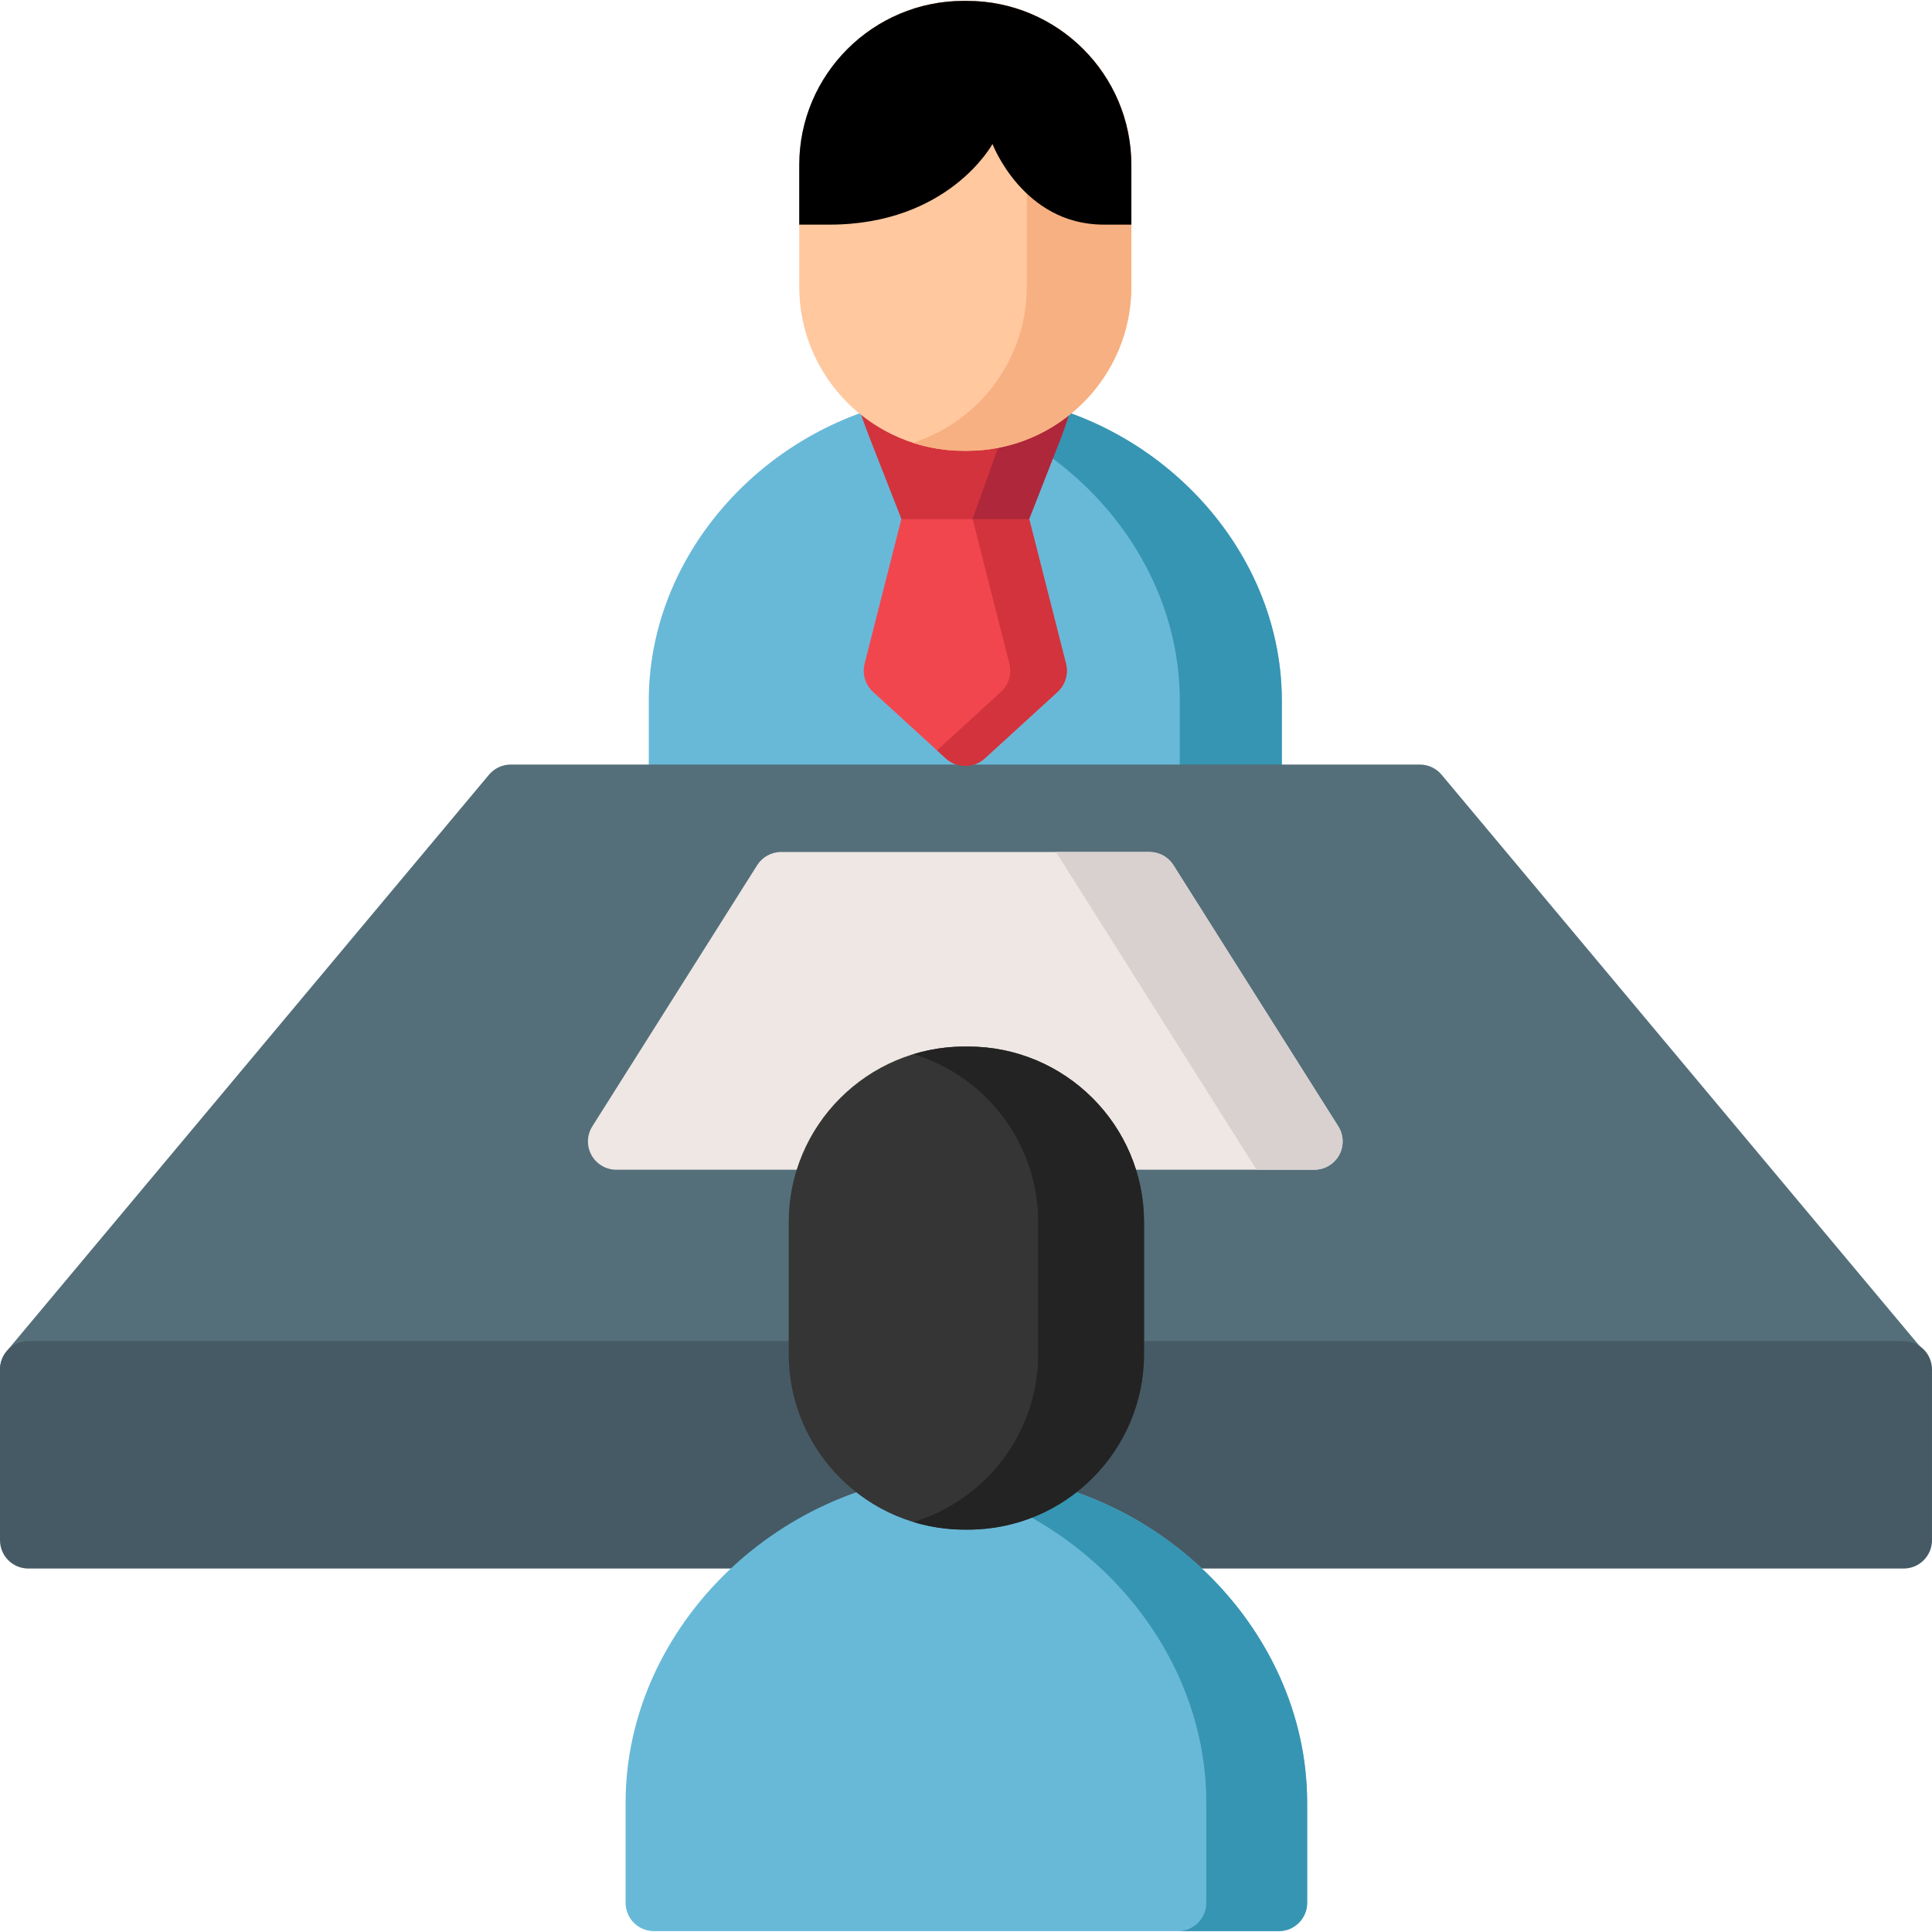 <?xml version="1.0" encoding="iso-8859-1"?>
<!-- Generator: Adobe Illustrator 19.0.0, SVG Export Plug-In . SVG Version: 6.00 Build 0)  -->
<svg version="1.1" id="Layer_1" xmlns="http://www.w3.org/2000/svg" xmlns:xlink="http://www.w3.org/1999/xlink" x="0px" y="0px"
	 viewBox="0 0 512.001 512.001" style="enable-background:new 0 0 512.001 512.001;" xml:space="preserve">
<path style="fill:#68B9D8;" d="M255.916,104.406c-0.068-0.001-0.137-0.001-0.205,0c-45.412,0.621-83.776,37.817-83.776,81.226
	v24.481c0,4.142,3.362,7.501,7.512,7.501H332.18c4.149,0,7.513-3.358,7.513-7.501v-24.481
	C339.693,142.224,301.327,105.028,255.916,104.406z"/>
<path style="fill:#3695B2;" d="M255.916,104.406c-0.068-0.001-0.137-0.001-0.205,0c-4.556,0.062-9.037,0.509-13.419,1.277
	c39.299,6.887,70.357,40.896,70.357,79.949v24.481c0,4.142-3.363,7.501-7.513,7.501h27.045c4.149,0,7.513-3.358,7.513-7.501v-24.481
	C339.693,142.224,301.327,105.028,255.916,104.406z"/>
<path style="fill:#F2464F;" d="M282.491,175.872l-10.345-40.718c-0.86-3.385-3.912-5.757-7.411-5.757h-17.845
	c-3.498,0-6.551,2.37-7.411,5.757l-10.346,40.718c-0.693,2.725,0.171,5.611,2.249,7.509l19.268,17.608
	c1.46,1.335,3.311,2.002,5.163,2.002s3.701-0.667,5.162-2.003l19.267-17.608C282.32,181.482,283.184,178.597,282.491,175.872z"/>
<path style="fill:#546F7A;" d="M509.878,358.106l-127.84-152.8c-1.427-1.706-3.539-2.692-5.766-2.692H135.354
	c-2.226,0-4.338,0.986-5.766,2.692L1.747,358.106c-1.87,2.234-2.275,5.349-1.04,7.986c1.235,2.637,3.888,4.323,6.805,4.323h209.292
	c2.144,0,4.186-0.915,5.612-2.514s2.098-3.73,1.849-5.857c-0.151-1.29-0.224-2.497-0.224-3.689v-33.998
	c0-17.649,14.381-32.007,32.057-32.007c17.677,0,32.056,14.358,32.056,32.007v33.998c0,1.192-0.073,2.398-0.224,3.689
	c-0.248,2.126,0.424,4.257,1.849,5.857s3.467,2.514,5.612,2.514h208.72c2.917,0,5.57-1.686,6.805-4.323
	C512.153,363.453,511.748,360.34,509.878,358.106z"/>
<path style="fill:#465A65;" d="M504.487,355.413H295.393c-3.812,0-7.021,2.852-7.463,6.634
	c-1.83,15.709-15.147,27.872-30.978,28.291c-0.289,0.008-0.573,0.036-0.853,0.075c-0.28-0.039-0.564-0.067-0.853-0.075
	c-15.832-0.419-29.149-12.582-30.979-28.291c-0.441-3.781-3.649-6.634-7.463-6.634H7.513c-4.149,0-7.512,3.358-7.512,7.501v45.266
	c0,4.142,3.363,7.501,7.512,7.501h209.372c1.251,0,2.482-0.312,3.582-0.908c10.813-5.856,22.839-9.12,34.78-9.437
	c0.289-0.008,0.572-0.036,0.852-0.075c0.28,0.039,0.563,0.067,0.852,0.075c11.941,0.318,23.967,3.581,34.779,9.437
	c1.099,0.596,2.331,0.908,3.582,0.908h209.175c4.149,0,7.513-3.358,7.513-7.501v-45.266
	C512,358.772,508.637,355.413,504.487,355.413z"/>
<path style="fill:#68B9D8;" d="M256.202,390.296c-0.069-0.001-0.137-0.001-0.206,0c-48.896,0.668-90.206,40.707-90.206,87.433
	v26.542c0,4.142,3.363,7.501,7.513,7.501h165.591c4.149,0,7.513-3.358,7.513-7.501v-26.542
	C346.407,431.003,305.098,390.964,256.202,390.296z"/>
<path style="fill:#3695B2;" d="M256.202,390.296c-0.068-0.001-0.137-0.001-0.205,0c-4.493,0.061-8.923,0.458-13.261,1.159
	c42.877,6.928,76.944,43.842,76.944,86.274v26.542c0,4.142-3.363,7.501-7.513,7.501h26.729c4.149,0,7.513-3.358,7.513-7.501v-26.542
	C346.407,431.003,305.098,390.964,256.202,390.296z"/>
<path style="fill:#EFE7E4;" d="M354.654,298.493l-43.68-69.206c-1.375-2.18-3.774-3.501-6.355-3.501H207.01
	c-2.58,0-4.979,1.322-6.355,3.501l-43.682,69.206c-1.459,2.311-1.544,5.231-0.222,7.623c1.321,2.392,3.841,3.876,6.578,3.876h59.865
	c2.507,0,4.848-1.249,6.244-3.329c6.007-8.962,15.975-14.312,26.663-14.312c10.689,0,20.656,5.351,26.662,14.312
	c1.394,2.08,3.736,3.329,6.244,3.329h59.294c2.736,0,5.256-1.485,6.578-3.876C356.198,303.724,356.113,300.804,354.654,298.493z"/>
<path style="fill:#D8D1D0;" d="M333,309.993h15.299c2.736,0,5.256-1.485,6.578-3.876c1.322-2.392,1.237-5.312-0.222-7.623
	l-43.68-69.206c-1.375-2.18-3.774-3.501-6.355-3.501h-24.767L333,309.993z"/>
<path style="fill:#D3333C;" d="M281.298,115.691c0.288-0.734,1.168-3.214,2.171-6.257c-8.675-3.113-17.953-4.895-27.554-5.026
	c-0.068-0.001-0.137-0.001-0.205,0c-9.644,0.132-18.965,1.928-27.674,5.069c1.07,3.015,2.003,5.479,2.291,6.215l8.582,21.905h33.807
	L281.298,115.691z"/>
<path style="fill:#AF273B;" d="M269.166,105.66c-4.797,13.426-11.42,31.858-11.42,31.858l0.02,0.078h14.952l8.581-21.905
	c0.288-0.734,1.168-3.214,2.171-6.257C278.859,107.779,274.074,106.514,269.166,105.66z"/>
<path style="fill:#FFC89F;" d="M256.266,0.23h-0.907c-24.016,0-43.554,19.509-43.554,43.488v32.262
	c0,23.98,19.539,43.488,43.554,43.488h0.907c24.016,0,43.555-19.509,43.555-43.488V43.719C299.822,19.739,280.283,0.23,256.266,0.23
	z"/>
<path style="fill:#F7B081;" d="M256.266,0.23h-0.907c-4.675,0-9.177,0.748-13.402,2.116c17.477,5.659,30.153,22.061,30.153,41.373
	v32.262c0,19.312-12.675,35.715-30.153,41.373c4.225,1.368,8.727,2.116,13.402,2.116h0.907c24.016,0,43.555-19.509,43.555-43.488
	V43.719C299.822,19.739,280.283,0.23,256.266,0.23z"/>
<path d="M299.822,59.527V43.719c0-23.98-19.539-43.488-43.555-43.488h-0.907c-24.015,0-43.554,19.509-43.554,43.488v15.813h7.959
	c31.704,0,43.254-21.375,43.254-21.375s8.074,21.271,29.292,21.37H299.822z"/>
<path style="fill:#353535;" d="M256.59,277.349h-0.983c-25.69,0-46.59,20.868-46.59,46.519v34.978
	c0,25.651,20.9,46.519,46.59,46.519h0.983c25.69,0,46.59-20.868,46.59-46.519v-34.978
	C303.179,298.217,282.279,277.349,256.59,277.349z"/>
<path style="fill:#232323;" d="M256.59,277.349h-0.983c-4.705,0-9.248,0.706-13.532,2.008c19.11,5.804,33.057,23.558,33.057,44.51
	v34.978c0,20.952-13.948,38.707-33.057,44.51c4.285,1.301,8.827,2.008,13.532,2.008h0.983c25.69,0,46.59-20.868,46.59-46.519
	v-34.978C303.179,298.217,282.279,277.349,256.59,277.349z"/>
<path style="fill:#D3333C;" d="M272.747,137.518l-0.03,0.078h-14.952l9.725,38.276c0.693,2.726-0.171,5.611-2.249,7.509
	l-16.929,15.471l2.339,2.137c1.46,1.335,3.311,2.002,5.163,2.002c1.851,0,3.701-0.667,5.162-2.003l19.268-17.608
	c2.078-1.898,2.942-4.783,2.249-7.509L272.747,137.518z"/>
<g>
</g>
<g>
</g>
<g>
</g>
<g>
</g>
<g>
</g>
<g>
</g>
<g>
</g>
<g>
</g>
<g>
</g>
<g>
</g>
<g>
</g>
<g>
</g>
<g>
</g>
<g>
</g>
<g>
</g>
</svg>
